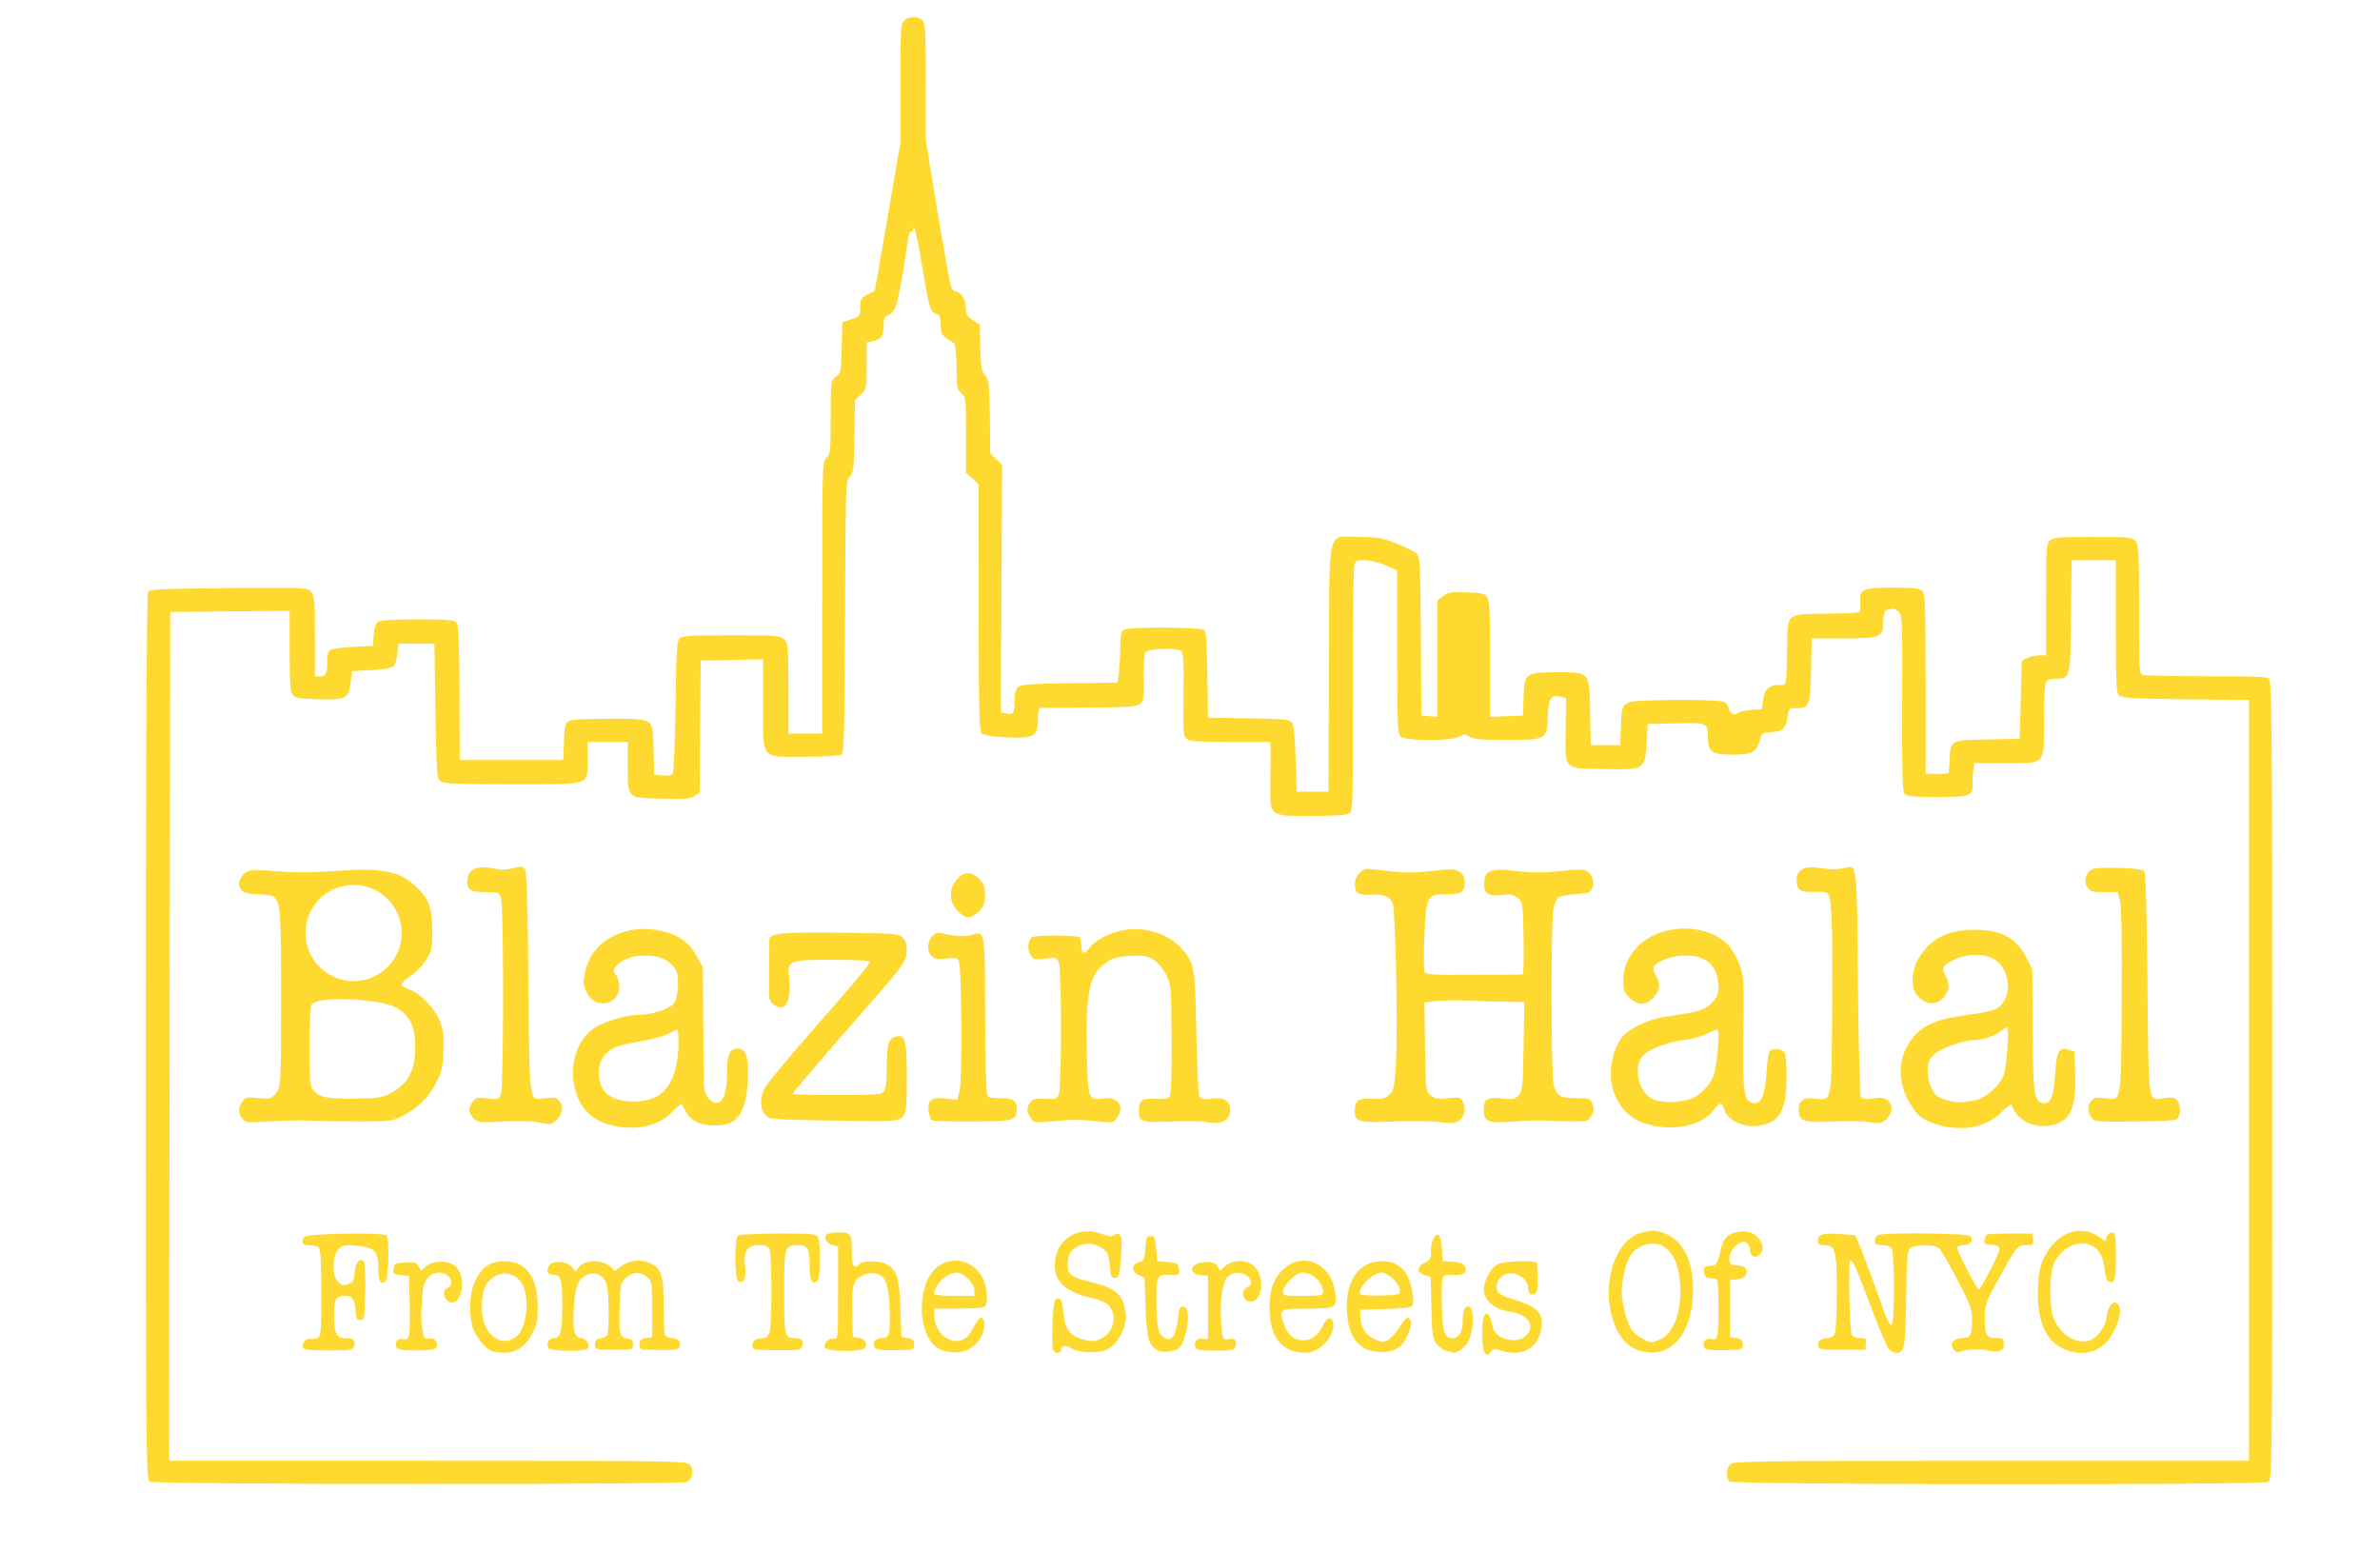 <svg class="img-fluid" id="outputsvg" xmlns="http://www.w3.org/2000/svg" style="transform: matrix(1, 0, 0, 1, 0, 0); transform-origin: 50% 50%; cursor: move; max-height: 415.6px; transition: transform 200ms ease-in-out;" width="1126" height="734" viewBox="0 0 11260 7340"><g id="l1IZp8Ok1gP0xUTmdgRyNg5" fill="transparent
" style="transform: none; transform-origin: 50% 50%;"><g style="transform: none;"><path id="pBOGtEpiQ" d="M 0 3670 l 0 -3670 5630 0 5630 0 0 3670 0 3670 -5630 0 -5630 0 0 -3670 z  m 3221 3309 c 16 -8 18 -13 8 -25 -10 -12 -186 -14 -1235 -14 l -1224 0 2 -2037 3 -2038 313 -3 312 -2 0 188 c 0 231 -3 226 107 230 98 3 113 -7 122 -80 l 6 -53 92 -5 c 54 -3 97 -10 105 -18 6 -6 15 -33 18 -60 l 5 -47 115 0 115 0 5 318 c 5 301 6 319 24 333 16 11 75 14 308 14 346 0 328 7 328 -120 l 0 -80 125 0 125 0 0 113 c 0 152 0 151 129 155 81 3 107 1 126 -12 l 25 -16 2 -313 3 -312 178 -3 177 -2 0 210 c 0 266 -11 250 167 250 71 0 135 -5 143 -10 13 -8 15 -94 18 -652 2 -614 3 -643 21 -663 17 -18 20 -40 23 -192 l 3 -171 28 -26 c 26 -24 27 -28 27 -135 l 0 -111 28 -6 c 43 -10 52 -23 52 -71 0 -35 4 -46 18 -50 39 -10 57 -74 92 -323 6 -41 16 -78 23 -82 23 -15 75 -9 81 10 3 9 17 88 31 175 30 182 36 203 64 212 17 5 21 15 21 50 0 35 5 48 26 64 14 11 30 21 36 23 7 3 13 47 16 117 4 96 7 114 23 124 17 11 19 27 19 193 l 0 181 30 26 30 27 0 584 c 0 491 2 585 14 595 8 7 46 15 85 18 99 8 121 -7 121 -82 0 -37 4 -56 13 -57 6 0 111 -2 233 -2 171 -1 225 -4 237 -15 14 -11 17 -33 17 -125 0 -74 4 -116 12 -124 13 -13 192 -17 222 -6 14 5 16 33 16 210 0 191 1 204 19 214 12 6 96 10 204 10 l 184 0 6 48 c 3 26 3 95 0 153 -5 99 -4 108 16 128 19 19 32 21 147 21 69 0 134 -5 145 -10 18 -10 19 -27 19 -574 0 -310 3 -578 6 -595 l 7 -31 73 0 c 56 0 86 6 129 24 l 55 25 0 385 c 0 336 2 387 16 400 21 22 177 22 218 1 36 -19 85 -19 110 0 15 11 50 15 141 15 160 0 165 -3 165 -110 0 -68 3 -81 19 -90 22 -11 74 -13 109 -4 22 6 23 8 21 156 -1 128 1 152 15 166 13 14 41 18 134 20 158 5 165 -1 172 -125 l 5 -88 150 -3 c 199 -4 195 -5 195 63 0 65 21 85 90 85 57 0 81 -17 95 -66 10 -37 12 -39 60 -44 54 -5 75 -28 75 -82 0 -25 4 -28 33 -28 67 0 72 -11 75 -179 l 3 -151 147 0 c 179 0 192 -5 192 -79 0 -55 7 -61 75 -61 79 0 75 -21 75 449 0 311 3 420 12 429 17 17 229 17 246 0 7 -7 12 -32 12 -58 0 -94 -7 -90 154 -90 198 0 186 13 186 -204 0 -120 4 -176 12 -184 7 -7 29 -12 49 -12 63 0 64 -3 67 -297 l 3 -263 135 0 134 0 0 314 c 0 279 2 315 17 327 13 11 80 15 315 17 l 298 3 0 1830 0 1829 -1217 0 c -688 0 -1224 4 -1232 9 -8 5 -11 16 -8 25 6 15 118 16 1237 16 830 0 1238 -3 1251 -10 19 -11 19 -42 19 -1868 0 -1432 -3 -1861 -12 -1870 -9 -9 -88 -12 -292 -12 -155 0 -291 -3 -303 -6 l -23 -6 0 -306 c 0 -270 -2 -308 -17 -324 -14 -16 -34 -18 -171 -18 -131 0 -158 3 -174 17 -17 15 -18 37 -18 280 l 0 263 -32 0 c -18 0 -44 6 -58 13 l -25 13 -5 184 -5 185 -149 3 c -90 1 -155 7 -163 14 -7 6 -13 25 -13 42 0 17 -3 48 -6 68 -8 44 -29 52 -115 42 l -59 -7 0 -423 c 0 -371 -2 -424 -16 -438 -12 -12 -37 -16 -105 -16 -116 0 -128 6 -122 63 4 31 1 47 -8 53 -8 5 -80 9 -160 9 -109 0 -150 3 -162 14 -14 11 -17 32 -17 106 0 51 -3 120 -6 154 -7 61 -7 61 -39 61 -46 0 -67 21 -74 71 l -6 44 -45 3 c -25 1 -54 7 -66 13 -11 6 -38 9 -59 7 -32 -2 -40 -7 -45 -28 -3 -15 -15 -27 -30 -31 -42 -12 -344 -10 -379 2 -36 13 -40 24 -43 129 l -3 75 -100 0 -100 0 -3 -155 c -3 -191 -2 -190 -127 -190 -115 0 -124 8 -127 120 l -3 85 -107 3 -108 3 0 -274 c 0 -214 -3 -277 -14 -292 -9 -12 -30 -19 -67 -23 -45 -3 -59 0 -81 18 l -28 21 0 275 0 275 -67 -3 -68 -3 -3 -376 c -3 -433 9 -389 -115 -438 -60 -24 -93 -31 -146 -31 -122 0 -111 -60 -114 620 l -2 585 -105 0 -105 0 -5 -156 c -4 -110 -9 -161 -19 -172 -11 -14 -42 -17 -205 -19 l -191 -3 -3 -199 c -1 -127 -6 -204 -13 -213 -15 -18 -309 -19 -327 -1 -7 7 -12 40 -12 78 0 36 -3 88 -6 117 l -7 52 -227 3 c -171 2 -231 6 -243 16 -10 9 -17 33 -19 70 -3 55 -4 57 -32 60 -16 2 -43 1 -60 -2 l -31 -6 3 -585 3 -584 -28 -28 -28 -28 -3 -175 c -3 -156 -5 -177 -22 -195 -16 -17 -20 -39 -22 -130 l -3 -110 -32 -20 c -26 -16 -32 -27 -33 -55 0 -40 -23 -80 -46 -80 -8 0 -19 -10 -24 -23 -5 -12 -34 -173 -65 -358 l -55 -336 0 -274 c 0 -157 -4 -280 -10 -289 -7 -12 -13 -12 -27 -4 -16 10 -19 39 -24 325 -5 305 -7 320 -42 514 -20 110 -45 254 -57 319 -11 66 -21 120 -23 122 -1 1 -17 9 -34 18 -29 15 -33 21 -33 59 0 41 -1 43 -42 57 l -43 15 -3 119 c -3 113 -4 120 -27 138 -25 19 -25 20 -25 192 0 160 -1 174 -20 191 -20 18 -20 31 -20 662 l 0 643 -110 0 -110 0 0 -213 c 0 -205 -1 -215 -21 -233 -19 -17 -38 -19 -220 -19 -163 0 -201 3 -213 15 -13 13 -16 66 -19 322 -2 200 -6 311 -13 318 -6 6 -40 10 -80 8 l -69 -3 -3 -115 c -4 -156 3 -150 -182 -150 -101 0 -151 4 -163 13 -13 9 -17 32 -19 97 l -3 85 -275 0 -275 0 -3 -319 c -1 -215 -6 -324 -13 -333 -16 -18 -288 -19 -312 0 -10 7 -17 30 -19 62 l -3 50 -95 5 c -52 3 -101 9 -107 13 -7 5 -13 28 -13 52 0 69 -5 75 -66 75 l -54 0 0 -189 c 0 -165 -2 -192 -17 -210 -18 -22 -20 -22 -361 -19 -292 3 -344 5 -352 18 -6 9 -10 796 -10 2077 0 1953 1 2063 18 2072 25 15 2456 15 2483 0 z  m 5761 -654 c 4 -21 1 -25 -18 -25 -27 0 -28 3 -14 31 14 26 27 24 32 -6 z  m -7420 -237 c -9 -9 -12 -7 -12 12 0 19 3 21 12 12 9 -9 9 -15 0 -24 z  m 7208 -163 c 0 -22 -27 -55 -46 -55 -21 0 -21 2 -11 30 8 21 18 30 34 30 13 0 23 -2 23 -5 z  m -5706 -637 c 24 -7 59 -30 84 -55 33 -34 50 -43 76 -43 28 0 36 5 46 31 27 64 121 90 174 48 15 -11 33 -37 42 -57 21 -52 30 -162 14 -192 -19 -35 -30 -7 -30 75 0 94 -15 143 -44 151 -45 11 -88 0 -109 -28 -19 -25 -20 -44 -21 -320 l -1 -293 -30 -54 c -75 -136 -252 -163 -387 -59 -41 32 -78 100 -78 144 0 32 31 74 55 74 8 0 21 -10 29 -22 14 -20 14 -25 1 -45 -23 -34 -19 -86 8 -111 35 -33 72 -42 166 -42 75 0 93 3 122 23 18 12 39 34 46 47 16 32 16 168 0 200 -18 36 -74 60 -169 70 -46 5 -101 14 -123 20 -135 38 -213 153 -185 271 33 137 170 210 314 167 z  m 4936 -9 c 28 -12 61 -36 75 -55 22 -28 32 -34 65 -34 33 0 41 4 46 24 9 39 48 68 98 73 92 11 139 -59 134 -199 -2 -47 -7 -83 -13 -83 -6 0 -13 44 -17 99 -9 130 -21 148 -91 144 -82 -5 -83 -9 -79 -328 4 -248 2 -269 -17 -325 -55 -155 -212 -212 -367 -132 -18 9 -48 35 -68 58 -63 74 -71 142 -20 175 24 16 26 16 46 -4 19 -18 20 -24 9 -50 -7 -16 -11 -47 -9 -68 3 -35 8 -41 48 -61 36 -19 61 -23 135 -23 145 0 185 39 185 181 0 67 -2 73 -33 104 -34 34 -57 41 -216 64 -84 13 -177 57 -209 100 -31 43 -54 121 -47 160 9 49 39 103 75 140 60 59 183 77 270 40 z  m 1354 10 c 23 -6 55 -28 81 -55 35 -35 50 -44 78 -44 29 0 37 5 47 29 18 44 44 63 94 68 58 7 91 -13 117 -70 29 -66 24 -256 -6 -207 -3 6 -9 52 -12 103 -7 122 -18 139 -86 135 -80 -5 -81 -7 -81 -348 l -1 -285 -28 -55 c -47 -90 -113 -129 -217 -129 -99 0 -177 43 -230 127 -33 53 -37 82 -14 117 21 32 43 39 65 19 21 -19 24 -45 8 -61 -5 -5 -9 -30 -7 -54 3 -40 6 -44 53 -68 41 -22 63 -26 130 -26 136 0 185 48 185 178 0 121 -29 148 -182 167 -192 23 -271 72 -313 190 -23 66 -4 132 62 214 44 55 165 81 257 55 z  m -7909 -19 c 72 3 186 5 255 5 111 -1 130 -3 170 -24 157 -82 234 -241 184 -383 -23 -64 -94 -140 -147 -157 -35 -12 -37 -15 -37 -55 0 -40 3 -45 43 -70 23 -15 56 -48 72 -74 26 -40 30 -57 30 -112 -1 -100 -53 -179 -151 -228 -46 -24 -67 -25 -426 -20 -185 2 -250 6 -260 16 -20 20 7 32 70 32 29 0 62 4 72 10 37 20 40 59 40 514 0 398 -2 444 -17 466 -25 37 -32 40 -100 40 -65 0 -83 11 -62 36 10 13 24 14 73 8 34 -5 120 -6 191 -4 z  m 1163 -4 c 7 -4 12 -14 12 -22 0 -11 -14 -14 -59 -14 -42 0 -62 -5 -72 -17 -11 -13 -15 -117 -19 -542 -3 -289 -7 -526 -8 -526 -1 0 -48 0 -105 0 -95 0 -102 1 -102 20 0 18 8 20 68 23 62 3 69 5 77 28 13 34 13 954 0 988 -9 24 -14 26 -69 26 -62 0 -86 14 -59 34 17 12 317 14 336 2 z  m 2150 0 c 7 -4 12 -13 12 -21 0 -10 -17 -15 -62 -17 -57 -3 -63 -5 -69 -28 -4 -14 -7 -183 -8 -377 -1 -193 -4 -354 -8 -356 -5 -3 -48 -6 -98 -8 -85 -4 -90 -3 -90 16 0 18 8 20 62 23 46 2 63 7 69 20 14 28 17 624 4 671 l -11 41 -64 0 c -57 0 -65 2 -65 19 0 11 5 21 10 23 20 6 307 1 318 -6 z  m 294 -2 c 32 -4 84 -1 119 5 53 11 64 10 77 -2 23 -24 5 -37 -52 -37 -38 0 -58 -5 -67 -17 -11 -12 -15 -69 -17 -240 -5 -320 11 -395 91 -450 38 -26 51 -28 147 -31 96 -3 108 -2 140 20 19 13 45 44 58 70 23 46 24 56 25 320 1 150 -1 285 -6 301 -7 26 -10 27 -72 27 -63 0 -87 12 -66 33 14 14 328 14 343 -1 20 -20 -4 -32 -62 -32 -45 0 -60 -4 -66 -17 -5 -10 -11 -146 -14 -303 -5 -272 -6 -287 -28 -332 -28 -56 -79 -103 -141 -131 -87 -38 -231 -3 -277 68 -13 20 -25 25 -55 25 -38 0 -39 -1 -45 -40 l -7 -41 -86 3 c -68 2 -86 6 -86 18 0 11 15 16 63 18 57 3 64 5 72 28 13 34 13 645 0 678 -9 24 -14 26 -69 26 -63 0 -81 11 -60 36 9 12 23 14 49 10 19 -3 61 -9 92 -12 z  m 1826 2 c 7 -4 12 -14 12 -22 0 -11 -15 -14 -64 -14 -48 0 -70 -5 -87 -19 -24 -19 -24 -21 -27 -259 l -3 -239 47 -7 c 60 -8 228 -8 372 1 l 114 6 -4 238 c -4 284 -1 277 -111 281 -76 3 -97 19 -53 39 19 9 47 9 117 0 71 -9 115 -9 186 0 98 12 128 5 121 -30 -2 -12 -15 -14 -61 -12 -71 3 -102 -14 -116 -66 -13 -46 -14 -827 -2 -892 12 -58 31 -71 107 -71 64 0 78 -7 69 -32 -5 -11 -45 -14 -213 -13 -114 0 -212 4 -219 8 -7 4 -10 14 -6 22 4 11 22 15 68 15 47 0 69 5 86 19 24 19 24 23 27 220 2 111 0 201 -5 202 -4 0 -122 1 -262 2 -245 2 -254 1 -263 -18 -5 -11 -5 -98 0 -202 9 -220 11 -223 107 -223 72 0 100 -18 67 -42 -16 -11 -39 -12 -116 -4 -59 6 -133 6 -191 0 -102 -10 -125 -5 -125 26 0 18 7 20 64 20 48 0 70 5 87 19 23 18 24 27 31 188 8 217 8 572 0 691 -9 117 -22 132 -117 132 -46 0 -64 4 -69 15 -3 8 1 18 9 22 17 10 407 9 423 -1 z  m 2023 -7 c 13 -22 0 -29 -61 -29 -48 0 -61 -4 -70 -19 -6 -13 -10 -188 -10 -499 0 -264 -3 -500 -6 -525 l -7 -46 -46 6 c -25 3 -64 0 -86 -6 -32 -9 -44 -8 -63 5 -19 12 -21 18 -11 30 8 10 25 12 63 8 70 -8 82 5 91 98 3 40 5 262 3 494 -2 338 -6 424 -17 437 -10 12 -30 17 -72 17 -58 0 -74 11 -50 36 16 15 332 9 342 -7 z  m 1371 3 c 19 -19 -3 -32 -55 -32 -29 0 -59 -5 -67 -10 -13 -8 -16 -82 -20 -534 -3 -330 -9 -529 -15 -535 -15 -15 -182 -16 -200 -1 -28 23 1 40 71 40 l 63 0 11 40 c 17 64 9 962 -9 983 -10 12 -30 17 -72 17 -58 0 -74 11 -50 36 13 12 331 8 343 -4 z  m -6030 -9 c 16 -14 18 -33 18 -152 0 -75 -4 -143 -9 -150 -14 -21 -20 14 -23 130 -2 63 -8 102 -17 112 -12 15 -42 17 -252 17 l -239 0 0 -35 c 0 -32 18 -56 153 -212 428 -494 403 -461 369 -496 -22 -21 -30 -22 -269 -25 -172 -2 -255 1 -275 9 l -28 11 0 124 c 0 113 8 152 26 123 3 -6 6 -48 5 -93 -2 -110 -10 -107 244 -104 l 200 3 3 34 c 4 38 14 25 -278 359 -220 253 -247 290 -230 322 6 12 21 25 33 30 12 5 141 9 286 9 233 1 267 -1 283 -16 z  m 388 -1022 c 0 -10 -12 -28 -26 -42 l -26 -24 -24 28 c -30 36 -30 47 2 82 l 27 29 23 -28 c 13 -15 24 -35 24 -45 z "></path><path id="pQo3ibcz7" d="M3249.759 5042.309 C 3249.759 5162.911 3151.991 5260.679 3031.389 5260.679 2910.786 5260.679 2813.018 5162.911 2813.018 5042.309 2813.018 4921.706 2910.786 4823.938 3031.389 4823.938 3151.991 4823.938 3249.759 4921.706 3249.759 5042.309 Z M2896.0 5232.0 "></path><path id="p1G9sI5LZ0" d="M8164.653 5043.99 C 8164.653 5165.497 8066.153 5263.997 7944.647 5263.997 7823.14 5263.997 7724.64 5165.497 7724.64 5043.99 7724.64 4922.484 7823.14 4823.983 7944.647 4823.983 8066.153 4823.983 8164.653 4922.484 8164.653 5043.99 Z M7825.0 5239.0 "></path><path id="pxjZnLq7b" d="M9536.343 5043.338 C 9536.343 5164.473 9438.143 5262.673 9317.008 5262.673 9195.873 5262.673 9097.673 5164.473 9097.673 5043.338 9097.673 4922.203 9195.873 4824.004 9317.008 4824.004 9438.143 4824.004 9536.343 4922.203 9536.343 5043.338 Z M9201.0 5241.0 "></path><path id="pVJks8K0U" d="M 1504 5220 c -17 -5 -39 -19 -50 -31 -18 -19 -19 -38 -19 -241 0 -198 2 -221 18 -233 27 -20 141 -26 275 -15 150 12 204 35 242 101 22 39 25 55 25 149 0 146 -27 204 -120 253 -35 19 -58 22 -190 24 -82 1 -164 -2 -181 -7 z "></path><path id="ptgcal4Ny" d="M 1472 4630 c -37 -15 -44 -53 -40 -228 3 -146 5 -165 22 -177 26 -19 112 -30 241 -30 97 0 116 3 159 25 75 38 90 65 94 170 6 151 -41 214 -182 239 -71 13 -262 13 -294 1 z "></path></g></g><g id="lvsld1F6f924z6FaaQ4Nek" fill="rgb(254,218,48)" style="transform: none; transform-origin: 50% 50%;"><g style="transform: none;"><path id="pLfiSRaqx" d="M 708 7009 c -17 -9 -18 -120 -18 -2102 0 -1300 4 -2098 10 -2107 8 -13 64 -15 382 -18 371 -3 373 -3 391 19 15 18 17 45 17 210 l 0 189 24 0 c 28 0 36 -18 34 -73 -1 -21 4 -43 11 -50 7 -7 53 -14 109 -17 l 97 -5 3 -50 c 2 -32 9 -55 19 -63 12 -8 67 -12 189 -12 141 0 174 3 184 15 9 11 13 95 14 333 l 1 317 245 0 245 0 3 -85 c 2 -65 6 -88 19 -97 12 -9 68 -13 193 -13 220 0 208 -8 212 150 l 3 115 39 3 c 21 2 43 -1 48 -6 6 -6 11 -143 14 -318 3 -260 6 -311 19 -324 13 -13 52 -15 244 -15 211 0 231 1 250 19 20 18 21 28 21 233 l 0 213 80 0 80 0 0 -643 c 0 -631 0 -644 20 -662 19 -17 20 -31 20 -191 0 -172 0 -173 25 -192 23 -18 24 -25 27 -138 l 3 -119 43 -15 c 41 -14 42 -16 42 -57 0 -38 4 -44 33 -59 17 -9 33 -17 34 -18 3 -2 17 -84 83 -471 l 40 -230 0 -281 c 0 -259 1 -282 18 -297 23 -21 66 -22 86 -1 14 13 16 54 16 291 l 0 276 55 336 c 31 185 60 346 65 358 5 13 16 23 24 23 23 0 46 40 46 80 1 28 7 39 33 55 l 32 20 3 110 c 2 93 6 113 22 130 18 19 20 38 23 196 l 2 174 28 27 28 28 -3 584 -3 585 23 6 c 35 9 42 -1 42 -59 0 -38 5 -58 17 -67 12 -11 69 -15 243 -17 l 227 -3 7 -52 c 3 -29 6 -82 6 -118 0 -47 4 -70 15 -79 19 -16 362 -15 382 1 9 8 13 62 15 213 l 3 201 191 3 c 163 2 194 5 205 19 10 11 15 62 19 172 l 5 156 75 0 75 0 2 -585 c 3 -690 -13 -620 144 -620 86 0 108 4 176 31 43 17 86 38 95 47 16 16 18 51 20 392 l 3 375 38 3 37 3 0 -275 0 -275 28 -21 c 24 -19 37 -21 110 -18 69 2 86 6 98 22 11 16 14 73 14 293 l 0 274 78 -3 77 -3 3 -85 c 3 -116 8 -120 157 -120 159 0 154 -6 158 190 l 3 155 69 0 70 0 3 -75 c 3 -105 7 -116 43 -129 35 -12 397 -14 439 -2 16 4 26 15 28 30 4 26 27 38 45 23 7 -6 35 -12 62 -14 l 50 -3 6 -44 c 7 -51 28 -71 76 -71 38 0 34 16 38 -188 2 -152 -5 -147 186 -149 83 -1 154 -4 157 -8 3 -3 5 -25 3 -50 -3 -59 11 -65 158 -65 95 0 123 3 135 16 14 14 16 67 16 440 l 0 424 38 1 c 39 1 65 -1 70 -6 2 -2 5 -30 6 -64 4 -90 4 -90 180 -93 l 151 -3 5 -185 5 -184 25 -13 c 14 -7 40 -13 58 -13 l 32 0 0 -263 c 0 -243 1 -265 18 -280 16 -15 45 -17 204 -17 166 0 187 2 201 18 15 16 17 54 17 324 0 305 0 306 22 311 12 3 147 6 300 6 205 -1 283 2 293 11 13 11 15 255 15 1901 0 1857 0 1888 -19 1899 -30 16 -2533 14 -2549 -2 -17 -17 -15 -64 4 -82 14 -14 140 -16 1235 -16 l 1219 0 0 -1799 0 -1800 -298 -3 c -235 -2 -302 -6 -315 -17 -15 -12 -17 -48 -17 -327 l 0 -314 -104 0 -105 0 -3 263 c -3 294 -4 297 -67 297 -20 0 -42 5 -49 12 -8 8 -12 64 -12 184 0 217 12 204 -187 204 l -142 0 -5 33 c -3 17 -4 46 -4 64 2 59 -9 63 -167 63 -115 0 -145 -3 -155 -15 -10 -12 -12 -110 -11 -429 2 -370 0 -415 -14 -430 -17 -17 -34 -20 -59 -10 -12 4 -16 20 -16 55 0 74 -13 79 -192 79 l -147 0 -3 151 c -3 168 -8 179 -74 179 -29 0 -32 3 -37 41 -7 54 -24 70 -78 72 -41 2 -44 4 -54 41 -16 55 -36 66 -125 66 -102 0 -120 -13 -120 -85 0 -67 0 -67 -165 -63 l -120 3 -5 88 c -7 128 -10 129 -202 125 -194 -4 -184 7 -181 -187 l 2 -149 -25 -6 c -46 -12 -57 4 -61 90 -4 113 -5 114 -197 114 -118 0 -156 -3 -173 -15 -19 -13 -24 -13 -50 0 -41 22 -255 21 -277 -1 -14 -13 -16 -64 -16 -400 l 0 -385 -55 -25 c -31 -13 -75 -24 -99 -24 -41 0 -44 2 -50 32 -3 18 -5 285 -5 593 0 523 -1 560 -17 572 -13 9 -63 13 -176 13 -206 0 -200 5 -198 -158 1 -64 1 -134 1 -154 l -1 -38 -188 0 c -144 0 -193 -3 -207 -14 -17 -12 -18 -28 -16 -211 2 -155 -1 -200 -11 -206 -23 -15 -154 -11 -167 5 -8 10 -11 51 -10 121 2 88 0 109 -15 123 -15 15 -44 17 -239 19 -122 1 -228 2 -234 2 -9 1 -13 19 -13 56 0 79 -19 89 -151 83 -68 -3 -105 -10 -115 -19 -11 -12 -14 -108 -14 -597 l -1 -582 -29 -27 -30 -26 0 -180 c 0 -172 -1 -179 -22 -196 -20 -17 -22 -28 -23 -126 -1 -72 -5 -110 -13 -113 -6 -2 -22 -12 -36 -23 -21 -16 -26 -29 -26 -64 0 -35 -4 -45 -21 -50 -28 -9 -34 -30 -65 -217 -23 -142 -43 -224 -44 -180 0 7 -4 11 -9 7 -6 -3 -13 16 -16 42 -22 162 -49 302 -63 325 -8 15 -24 29 -34 31 -14 4 -18 15 -18 50 0 48 -9 61 -52 71 l -28 6 0 111 c 0 107 -1 111 -27 135 l -28 26 -3 171 c -2 154 -4 173 -22 192 -19 20 -20 39 -22 663 -3 558 -5 644 -18 652 -8 5 -86 10 -173 10 -213 0 -197 20 -197 -250 l 0 -211 -147 3 -148 3 -3 312 -2 313 -25 16 c -20 13 -48 15 -155 12 -165 -4 -160 1 -160 -155 l 0 -113 -95 0 -95 0 0 80 c 0 128 22 120 -358 120 -259 0 -322 -3 -338 -14 -18 -14 -19 -32 -24 -333 l -5 -318 -85 0 -85 0 -5 47 c -3 27 -12 54 -18 60 -8 8 -51 15 -105 18 l -92 5 -6 53 c -10 77 -21 83 -152 80 -94 -3 -111 -6 -123 -22 -11 -16 -14 -61 -14 -208 l 0 -188 -282 2 -283 3 -3 2008 -2 2007 1223 0 c 1186 0 1224 1 1241 19 21 23 13 67 -14 81 -26 14 -2519 13 -2542 -1 z "></path><path id="pVXl4zjMc" d="M 7023 6398 c -6 -7 -10 -48 -11 -90 0 -114 30 -129 52 -26 12 54 117 78 156 36 46 -49 9 -102 -80 -114 -68 -9 -120 -53 -120 -103 0 -42 32 -103 63 -120 30 -16 187 -21 188 -6 6 75 5 123 -2 137 -12 22 -39 12 -39 -14 0 -31 -17 -54 -50 -68 -57 -24 -114 21 -96 77 4 12 30 26 81 41 101 31 130 57 129 114 -2 107 -89 163 -194 126 -28 -9 -35 -8 -45 5 -15 20 -19 21 -32 5 z "></path><path id="psW11M55O" d="M 2330 6393 c -26 -10 -61 -47 -83 -88 -31 -58 -31 -182 2 -247 31 -65 69 -91 135 -92 103 -1 159 73 160 209 1 66 -3 89 -24 130 -31 62 -78 95 -134 94 -23 0 -48 -3 -56 -6 z  m 114 -72 c 45 -38 62 -164 32 -236 -28 -66 -107 -81 -159 -29 -28 27 -37 63 -37 138 0 116 93 188 164 127 z "></path><path id="pLIInv6RF" d="M 4463 6389 c -67 -19 -108 -111 -101 -223 8 -116 56 -187 137 -201 69 -11 136 32 160 104 16 50 14 108 -5 115 -9 3 -65 6 -125 6 l -109 0 0 31 c 0 78 67 139 130 118 22 -8 38 -25 56 -61 14 -27 30 -48 37 -45 20 6 19 60 -3 95 -38 62 -100 83 -177 61 z  m 147 -285 c 0 -32 -50 -84 -82 -84 -48 0 -108 56 -108 101 0 5 43 9 95 9 l 95 0 0 -26 z "></path><path id="pMGGLvRQI" d="M 4984 6389 c -12 -20 -4 -233 9 -241 23 -14 32 -1 37 53 9 92 32 121 109 139 99 24 173 -98 102 -169 -10 -10 -43 -24 -72 -30 -122 -27 -179 -75 -179 -154 0 -120 105 -192 220 -151 38 14 52 15 63 6 11 -10 17 -9 26 2 9 11 10 40 4 108 -7 84 -10 93 -28 93 -17 0 -21 -8 -25 -60 -5 -54 -8 -61 -40 -83 -40 -27 -88 -25 -130 6 -19 15 -26 30 -28 65 -4 56 10 67 112 92 119 30 150 59 162 149 8 57 -37 144 -86 169 -41 20 -137 18 -173 -6 -25 -16 -47 -12 -47 9 0 17 -26 19 -36 3 z "></path><path id="p4eDvKrxy" d="M 5483 6390 c -47 -19 -58 -54 -63 -204 l -5 -141 -28 -13 c -36 -17 -34 -53 3 -62 23 -5 25 -11 28 -63 2 -31 7 -58 12 -58 32 -6 35 -2 40 56 l 5 60 50 5 c 46 5 50 7 53 33 3 28 -1 31 -51 27 -50 -3 -57 12 -56 124 2 123 8 155 35 172 34 23 56 -2 65 -75 8 -69 11 -76 34 -68 35 14 3 189 -37 201 -36 12 -65 13 -85 6 z "></path><path id="pVm6gWHFd" d="M 6116 6390 c -72 -22 -110 -94 -110 -205 1 -91 21 -144 74 -188 89 -76 217 -17 235 108 13 83 10 85 -126 85 -137 0 -142 3 -114 75 19 52 47 75 90 75 40 0 72 -23 93 -68 21 -45 46 -49 50 -7 5 61 -69 136 -133 134 -16 0 -43 -5 -59 -9 z  m 144 -274 c 0 -49 -49 -96 -101 -96 -27 0 -89 62 -89 89 0 20 5 21 95 21 76 0 95 -3 95 -14 z "></path><path id="pX96pAomJ" d="M 6463 6381 c -56 -26 -85 -82 -91 -176 -9 -142 57 -239 162 -239 61 0 100 22 126 73 21 43 34 121 22 138 -5 8 -47 13 -127 15 l -120 3 1 37 c 2 49 27 86 72 105 32 13 39 13 62 0 14 -9 36 -35 50 -58 30 -49 46 -58 55 -30 8 28 -27 105 -57 125 -40 26 -107 29 -155 7 z  m 159 -281 c -3 -32 -55 -80 -86 -80 -41 0 -116 75 -101 101 4 6 44 9 98 7 91 -3 92 -3 89 -28 z "></path><path id="pvuP9uzIU" d="M 6846 6391 c -16 -3 -38 -19 -50 -34 -18 -25 -21 -45 -24 -172 l -4 -144 -30 -10 c -37 -13 -35 -40 5 -59 23 -11 27 -19 27 -56 0 -47 22 -87 39 -71 5 6 11 35 13 65 l 3 55 47 3 c 33 2 51 9 57 21 16 29 -3 45 -53 42 -41 -2 -46 0 -52 24 -3 14 -5 74 -2 134 3 114 13 141 51 141 29 0 46 -29 47 -77 0 -51 8 -73 26 -73 30 0 30 110 0 168 -11 22 -59 57 -69 51 -1 -1 -15 -4 -31 -8 z "></path><path id="pgmS2IHP" d="M 7747 6386 c -52 -19 -94 -70 -117 -145 -54 -173 12 -376 135 -410 54 -15 73 -14 121 8 80 36 124 129 124 260 0 217 -113 340 -263 287 z  m 101 -47 c 61 -21 102 -113 102 -230 0 -166 -70 -254 -174 -218 -54 19 -80 60 -96 152 -11 65 -10 85 4 150 19 84 39 116 88 140 40 20 37 20 76 6 z "></path><path id="peXXHvXr9" d="M 8936 6381 c -10 -11 -49 -104 -88 -208 -67 -179 -85 -219 -95 -209 -10 10 -2 340 9 353 6 7 24 13 40 13 26 0 29 3 26 28 l -3 27 -110 0 c -99 0 -110 -2 -113 -19 -5 -21 13 -36 45 -36 12 0 27 -9 33 -19 6 -12 10 -94 10 -198 0 -200 -6 -223 -61 -223 -22 0 -29 -5 -29 -19 0 -32 21 -39 102 -34 l 76 6 31 76 c 26 66 73 195 114 310 7 19 18 36 25 39 17 5 17 -349 0 -366 -7 -7 -27 -12 -45 -12 -26 0 -33 -4 -33 -19 0 -10 6 -23 13 -28 18 -14 424 -10 438 4 19 19 2 43 -31 43 -17 0 -30 5 -30 13 0 17 93 197 102 197 4 0 30 -45 58 -100 53 -106 53 -106 -5 -112 -24 -2 -29 -7 -27 -23 2 -11 8 -22 12 -25 4 -3 55 -5 112 -5 l 103 0 3 28 c 3 25 0 27 -31 27 -43 0 -48 7 -130 157 -64 117 -67 125 -67 191 0 77 9 92 57 92 30 0 33 3 33 29 0 24 -5 29 -29 33 -16 2 -39 0 -52 -5 -23 -8 -102 -3 -133 9 -8 3 -19 -4 -26 -16 -16 -29 3 -50 45 -50 38 0 45 -15 45 -94 0 -42 -11 -70 -71 -185 -39 -75 -78 -142 -87 -148 -21 -17 -112 -16 -134 0 -14 12 -17 42 -20 239 -3 234 -7 258 -48 258 -9 0 -25 -9 -34 -19 z "></path><path id="p3pmIQ30k" d="M 9763 6381 c -88 -40 -129 -141 -121 -297 4 -71 10 -100 31 -140 58 -115 171 -155 258 -93 l 30 21 6 -21 c 3 -12 13 -21 24 -21 18 0 19 9 19 114 0 86 -3 115 -13 119 -24 9 -34 -6 -40 -60 -7 -62 -28 -97 -67 -113 -68 -28 -156 24 -179 105 -14 52 -14 177 0 226 27 87 108 142 176 119 40 -15 74 -62 81 -117 11 -75 62 -85 62 -13 0 32 -35 108 -63 138 -51 55 -128 67 -204 33 z "></path><path id="pDE9bCfkm" d="M 1433 6374 c -7 -20 17 -46 37 -41 10 2 25 0 34 -5 14 -8 16 -34 16 -211 0 -145 -3 -206 -12 -215 -7 -7 -27 -12 -45 -12 -33 0 -41 -12 -24 -39 11 -16 378 -23 390 -6 14 18 10 204 -5 216 -23 19 -34 0 -34 -60 0 -83 -17 -101 -102 -108 -57 -5 -68 -3 -87 16 -30 30 -30 129 -1 156 16 15 26 17 48 9 23 -8 27 -16 30 -56 3 -46 24 -70 44 -50 5 5 7 69 6 143 -3 126 -4 134 -23 134 -17 0 -21 -8 -23 -45 -4 -54 -16 -70 -51 -70 -41 0 -51 18 -51 86 0 90 11 114 54 114 39 0 50 11 41 39 -5 18 -16 19 -121 19 -90 0 -117 -3 -121 -14 z "></path><path id="peMiwS1Au" d="M 1876 6374 c -10 -26 5 -46 30 -40 32 8 35 -10 32 -169 l -3 -130 -38 -3 c -35 -3 -38 -6 -35 -30 3 -25 7 -27 55 -30 44 -3 53 0 63 18 l 12 22 22 -21 c 33 -31 115 -30 145 3 59 63 13 214 -47 154 -16 -16 -15 -47 2 -54 43 -16 15 -74 -36 -74 -44 0 -78 40 -78 92 -1 24 -3 59 -6 78 -3 19 -1 60 3 90 8 52 10 55 34 52 28 -3 43 16 33 42 -4 10 -28 14 -94 14 -66 0 -90 -4 -94 -14 z "></path><path id="p1Fc0Z0QzB" d="M 2593 6375 c -8 -23 4 -45 26 -45 33 0 41 -32 41 -157 0 -126 -6 -143 -47 -143 -25 0 -32 -27 -11 -48 20 -20 81 -15 102 10 l 19 22 18 -23 c 26 -32 109 -33 143 -2 l 24 23 29 -21 c 40 -30 91 -36 136 -17 55 22 67 60 67 205 0 66 3 126 6 135 4 9 18 16 34 16 29 0 44 19 34 44 -4 10 -28 13 -97 12 -91 -1 -92 -1 -92 -26 0 -20 6 -26 30 -30 l 30 -5 0 -133 c 0 -130 -1 -134 -25 -152 -34 -26 -63 -25 -97 4 -26 23 -28 29 -31 130 -5 133 0 154 36 158 21 2 27 8 27 28 0 25 -1 25 -90 25 -89 0 -90 0 -90 -25 0 -19 6 -26 25 -29 14 -1 28 -8 32 -15 12 -17 9 -209 -3 -244 -14 -41 -57 -59 -95 -40 -40 19 -51 48 -59 152 -8 103 3 146 34 146 23 0 43 30 33 48 -12 18 -182 15 -189 -3 z "></path><path id="p95GGeuMP" d="M 3565 6382 c -3 -3 -5 -13 -5 -23 0 -18 19 -29 51 -29 12 0 23 -10 29 -26 13 -34 13 -370 0 -395 -8 -14 -21 -19 -50 -19 -55 0 -75 30 -65 100 7 54 -5 83 -31 73 -19 -7 -21 -208 -2 -219 7 -5 93 -8 191 -9 158 0 180 2 188 17 13 24 11 192 -2 205 -26 26 -39 2 -39 -71 0 -80 -9 -96 -55 -96 -63 1 -65 6 -65 222 0 209 2 218 51 218 32 0 43 12 34 39 -5 17 -16 19 -115 18 -61 0 -112 -3 -115 -5 z "></path><path id="peYOYaX8x" d="M 3903 6374 c -8 -20 15 -44 40 -41 22 2 22 1 22 -218 l 0 -220 -23 -3 c -12 -2 -27 -13 -33 -24 -15 -27 2 -38 62 -38 55 0 59 6 59 96 0 65 10 80 38 52 16 -16 94 -15 126 2 49 26 61 62 66 210 l 5 135 30 5 c 24 4 30 10 30 30 0 25 -1 25 -87 27 -61 1 -90 -2 -98 -11 -17 -22 -1 -46 31 -46 37 0 43 -23 37 -150 -5 -109 -20 -145 -63 -156 -14 -3 -39 -1 -56 6 -53 22 -60 44 -57 176 l 3 119 27 3 c 28 3 41 22 32 47 -8 21 -183 21 -191 -1 z "></path><path id="p185h2BqA7" d="M 5656 6374 c -10 -26 5 -45 33 -42 l 26 3 0 -150 0 -150 -33 -3 c -69 -7 -47 -62 24 -62 34 0 46 5 55 21 l 11 21 23 -22 c 35 -33 107 -33 140 1 46 46 42 149 -7 164 -41 14 -67 -44 -28 -65 25 -13 25 -32 2 -53 -24 -22 -64 -22 -92 1 -26 21 -40 114 -33 213 6 86 8 91 37 83 27 -7 40 8 31 35 -5 17 -16 20 -95 20 -67 0 -90 -4 -94 -15 z "></path><path id="p07rbhNcs" d="M 8063 6374 c -10 -26 5 -47 31 -40 33 8 36 -4 36 -155 0 -96 -3 -129 -12 -130 -7 -1 -22 -2 -33 -3 -14 -1 -21 -9 -23 -28 -3 -24 1 -27 29 -30 30 -3 33 -7 44 -53 16 -72 31 -93 71 -104 49 -13 90 -4 114 27 24 30 25 55 5 76 -20 20 -45 10 -45 -19 0 -12 -7 -28 -15 -35 -29 -24 -90 36 -83 83 2 18 10 22 36 22 62 0 62 61 -1 67 l -32 3 0 135 0 135 30 5 c 24 4 30 10 30 30 0 25 -1 25 -88 27 -68 1 -89 -2 -94 -13 z "></path><path id="pOaWfrozm" d="M 2922 5329 c -106 -18 -170 -71 -198 -165 -37 -123 5 -254 100 -309 49 -28 148 -55 203 -55 55 0 136 -26 158 -50 24 -26 31 -124 13 -160 -24 -45 -75 -70 -140 -70 -65 0 -113 16 -141 48 -18 19 -18 22 -3 44 9 12 16 36 16 53 0 91 -115 113 -154 30 -20 -41 -20 -58 0 -124 36 -124 183 -199 335 -171 91 16 146 52 184 121 l 30 54 2 255 c 2 140 3 274 3 297 0 53 35 99 68 89 28 -9 42 -60 42 -153 0 -76 13 -103 50 -103 40 0 53 42 48 148 -8 159 -50 217 -156 216 -69 0 -116 -23 -138 -67 -9 -17 -18 -33 -19 -35 -2 -2 -23 16 -47 40 -59 60 -152 84 -256 67 z  m 186 -143 c 65 -34 102 -127 102 -257 0 -33 -2 -59 -5 -59 -2 0 -22 9 -43 20 -22 11 -81 27 -133 36 -116 18 -158 39 -183 88 -22 45 -16 111 15 150 41 52 168 63 247 22 z "></path><path id="p11HtAsYct" d="M 7840 5328 c -108 -17 -171 -67 -206 -165 -27 -76 -10 -189 38 -254 32 -43 125 -87 209 -100 159 -23 182 -30 216 -64 27 -27 33 -41 33 -74 0 -99 -53 -151 -155 -151 -65 0 -141 28 -151 55 -4 8 1 26 10 40 24 37 20 73 -13 106 -37 37 -70 37 -110 0 -27 -25 -31 -36 -31 -80 0 -62 17 -105 60 -155 104 -118 332 -126 438 -14 17 19 42 61 53 94 20 55 21 76 17 324 -3 287 2 321 49 328 36 5 53 -35 60 -140 3 -51 10 -99 15 -105 13 -16 56 -13 70 5 7 7 11 55 10 116 0 159 -32 215 -129 231 -74 12 -154 -27 -167 -81 -9 -33 -20 -30 -51 10 -46 61 -156 92 -265 74 z  m 157 -129 c 39 -12 90 -62 109 -107 16 -37 32 -222 19 -222 -5 0 -28 9 -52 21 -24 12 -71 25 -106 29 -83 11 -172 45 -197 77 -39 49 -23 149 30 190 37 30 121 35 197 12 z "></path><path id="pNnrbUr8X" d="M 9210 5330 c -66 -11 -119 -36 -143 -66 -94 -116 -100 -255 -16 -357 51 -61 119 -89 270 -108 45 -5 97 -16 115 -24 87 -36 84 -188 -4 -239 -47 -27 -127 -25 -187 4 -55 27 -61 37 -40 76 20 39 19 66 -5 97 -36 46 -92 43 -132 -7 -30 -36 -24 -121 12 -178 57 -91 139 -131 265 -130 125 1 193 38 242 132 l 28 55 2 287 c 1 306 6 340 50 346 35 5 50 -32 56 -137 7 -109 19 -131 64 -115 l 28 9 3 110 c 4 168 -26 226 -126 240 -81 10 -151 -29 -175 -98 -2 -7 -23 8 -49 35 -60 61 -156 87 -258 68 z  m 133 -125 c 46 -7 114 -65 135 -115 16 -38 30 -230 17 -230 -5 0 -16 7 -26 16 -23 21 -86 43 -125 44 -56 0 -166 40 -196 70 -23 23 -28 37 -28 75 0 56 22 108 54 125 31 16 86 28 111 24 11 -1 37 -6 58 -9 z "></path><path id="pPFm7xNP4" d="M 2540 5308 c -25 -5 -98 -6 -162 -3 -109 6 -118 5 -137 -14 -25 -25 -27 -49 -5 -79 14 -21 21 -23 70 -16 52 6 54 5 64 -21 13 -35 14 -894 0 -929 -9 -24 -14 -26 -73 -26 -68 0 -87 -10 -87 -48 0 -59 47 -82 130 -63 31 7 57 6 87 -2 33 -9 46 -8 55 1 10 10 14 135 18 536 6 592 1 562 80 551 37 -5 51 -3 64 10 23 24 20 62 -9 90 -26 27 -28 27 -95 13 z "></path><path id="pZDdvAgKT" d="M 5710 5308 c -25 -5 -102 -6 -171 -3 -140 7 -153 2 -151 -57 1 -45 15 -53 82 -50 53 2 59 0 67 -20 4 -13 7 -135 6 -271 -2 -238 -3 -251 -25 -295 -13 -26 -39 -57 -58 -70 -31 -21 -45 -23 -110 -20 -62 3 -82 8 -117 32 -79 53 -96 133 -91 419 4 226 6 233 77 223 71 -10 104 37 65 93 -16 22 -20 23 -88 16 -90 -10 -122 -10 -222 0 -78 7 -82 7 -97 -16 -21 -29 -21 -49 -3 -74 11 -16 25 -19 70 -17 52 2 57 0 66 -23 13 -35 13 -586 0 -620 -10 -26 -12 -27 -65 -20 -50 6 -55 4 -70 -18 -17 -26 -12 -71 8 -84 19 -11 218 -10 225 2 4 5 7 23 8 38 2 41 13 45 36 14 27 -38 92 -73 158 -86 105 -21 222 16 285 91 56 67 59 80 65 388 3 157 10 293 14 304 8 16 17 18 62 13 59 -6 84 10 84 55 0 47 -43 69 -110 56 z "></path><path id="p1EBZRmhAo" d="M 6810 5308 c -41 -5 -139 -6 -217 -3 -163 7 -183 2 -183 -48 0 -53 12 -62 80 -59 52 2 64 -1 84 -21 21 -21 24 -35 31 -164 8 -162 -3 -707 -16 -740 -12 -32 -41 -44 -104 -41 -62 3 -75 -7 -75 -54 0 -31 31 -68 58 -68 9 0 57 5 107 11 67 8 117 8 198 -1 95 -10 111 -10 132 4 18 12 25 25 25 49 0 47 -15 57 -85 57 -95 0 -98 7 -106 198 -4 87 -3 163 1 171 6 11 49 14 231 12 123 0 228 -1 232 -1 5 0 7 -77 5 -171 -3 -168 -3 -171 -28 -191 -21 -17 -34 -19 -77 -14 -64 8 -86 -9 -81 -63 5 -56 34 -65 158 -50 75 8 124 8 195 0 53 -6 106 -9 119 -5 33 8 52 47 40 82 -9 25 -14 27 -81 32 -40 3 -77 10 -84 17 -6 6 -15 31 -20 55 -12 62 -11 785 1 829 15 53 33 64 109 64 63 0 66 1 75 28 8 21 7 35 -5 55 -14 25 -19 27 -84 27 -39 -1 -95 -2 -125 -4 -30 -2 -100 -1 -156 4 -124 10 -144 2 -144 -54 0 -53 15 -62 86 -55 53 6 61 4 79 -16 18 -20 20 -39 23 -231 l 4 -209 -69 -1 c -37 0 -115 -3 -173 -5 -58 -3 -133 -3 -168 1 l -63 7 3 210 c 3 209 3 210 28 230 20 16 33 18 81 13 51 -6 59 -5 68 13 17 33 13 67 -11 88 -21 18 -31 19 -98 12 z "></path><path id="pU7xHNhH0" d="M 8840 5308 c -25 -5 -101 -6 -169 -3 -138 7 -161 -1 -161 -56 0 -44 23 -59 78 -52 80 9 77 26 80 -421 3 -385 -1 -518 -18 -546 -6 -9 -26 -13 -65 -11 -67 3 -85 -9 -85 -55 0 -49 34 -69 103 -59 65 9 84 9 122 1 62 -14 60 -38 65 541 3 290 9 534 14 542 6 10 22 12 58 7 40 -6 54 -3 69 10 24 21 24 52 1 80 -23 28 -39 32 -92 22 z "></path><path id="p3iIDM2wP" d="M 1148 5293 c -22 -24 -23 -52 -2 -82 15 -21 22 -22 73 -17 60 7 68 4 94 -34 15 -22 17 -66 17 -436 0 -424 -3 -464 -40 -484 -10 -6 -43 -10 -74 -10 -62 0 -89 -18 -84 -58 2 -14 14 -33 28 -43 23 -16 36 -17 145 -8 82 7 166 7 265 0 235 -17 320 -2 398 73 61 57 77 99 77 206 0 88 -2 98 -30 142 -16 26 -49 59 -72 74 -24 15 -43 33 -43 40 0 7 17 18 37 25 53 17 124 93 147 157 14 41 17 73 14 140 -3 75 -9 96 -38 150 -35 67 -84 114 -160 153 -42 22 -57 24 -200 24 -85 0 -191 -2 -235 -4 -44 -2 -129 -1 -190 4 -102 7 -111 6 -127 -12 z  m 697 -120 c 86 -45 120 -109 120 -223 -1 -98 -28 -151 -97 -186 -82 -41 -354 -52 -391 -15 -9 9 -12 65 -12 200 0 172 2 191 19 210 30 33 71 40 201 38 100 -2 127 -6 160 -24 z  M1900.398 4413.397 C 1900.398 4287.743 1798.535 4185.881 1672.882 4185.881 1547.228 4185.881 1445.365 4287.743 1445.365 4413.397 1445.365 4539.051 1547.228 4640.913 1672.882 4640.913 1798.535 4640.913 1900.398 4539.051 1900.398 4413.397 Z M1736.0 4599.0 "></path><path id="phV9TuPBe" d="M 3897 5300 c -257 -5 -259 -5 -278 -29 -26 -31 -24 -88 4 -132 12 -20 94 -119 182 -220 263 -300 314 -362 309 -371 -3 -4 -83 -8 -177 -8 -211 1 -213 2 -203 90 8 68 -5 125 -31 134 -23 9 -63 -20 -64 -47 -1 -19 0 -244 1 -273 1 -29 58 -35 332 -32 255 3 278 4 297 22 15 14 21 31 21 62 0 49 -14 69 -190 269 -188 215 -350 404 -350 409 0 4 94 6 209 6 182 0 210 -2 222 -17 10 -11 14 -46 14 -112 1 -114 8 -139 42 -147 47 -12 53 11 53 196 0 192 -1 195 -85 202 -27 2 -166 1 -308 -2 z "></path><path id="pFfWaZxym" d="M 4409 5300 c -5 -4 -12 -22 -15 -42 -9 -53 13 -70 81 -62 l 54 7 11 -43 c 13 -49 10 -584 -4 -614 -8 -15 -16 -17 -59 -12 -39 6 -53 3 -68 -10 -41 -37 -5 -124 44 -110 50 14 117 18 146 8 61 -21 61 -21 62 371 1 194 4 363 8 377 6 23 12 25 64 25 63 0 77 10 77 56 0 49 -18 54 -212 54 -98 1 -183 -2 -189 -5 z "></path><path id="p19iNVL8Pd" d="M 9894 5286 c -19 -27 -18 -61 2 -81 13 -13 27 -15 64 -10 78 11 75 31 78 -461 2 -290 -1 -447 -8 -474 l -11 -40 -64 0 c -57 0 -66 -3 -80 -24 -18 -27 -7 -69 22 -84 26 -13 232 -7 246 7 9 9 13 157 17 537 6 588 0 549 81 538 41 -5 49 -3 63 17 15 23 13 64 -5 83 -5 6 -94 11 -200 11 -181 2 -191 1 -205 -19 z "></path><path id="p14Oe4cAiB" d="M 4531 4309 c -41 -41 -43 -103 -5 -148 33 -40 71 -41 107 -3 22 22 27 38 27 76 0 39 -5 53 -29 77 -38 37 -62 37 -100 -2 z "></path></g></g></svg>